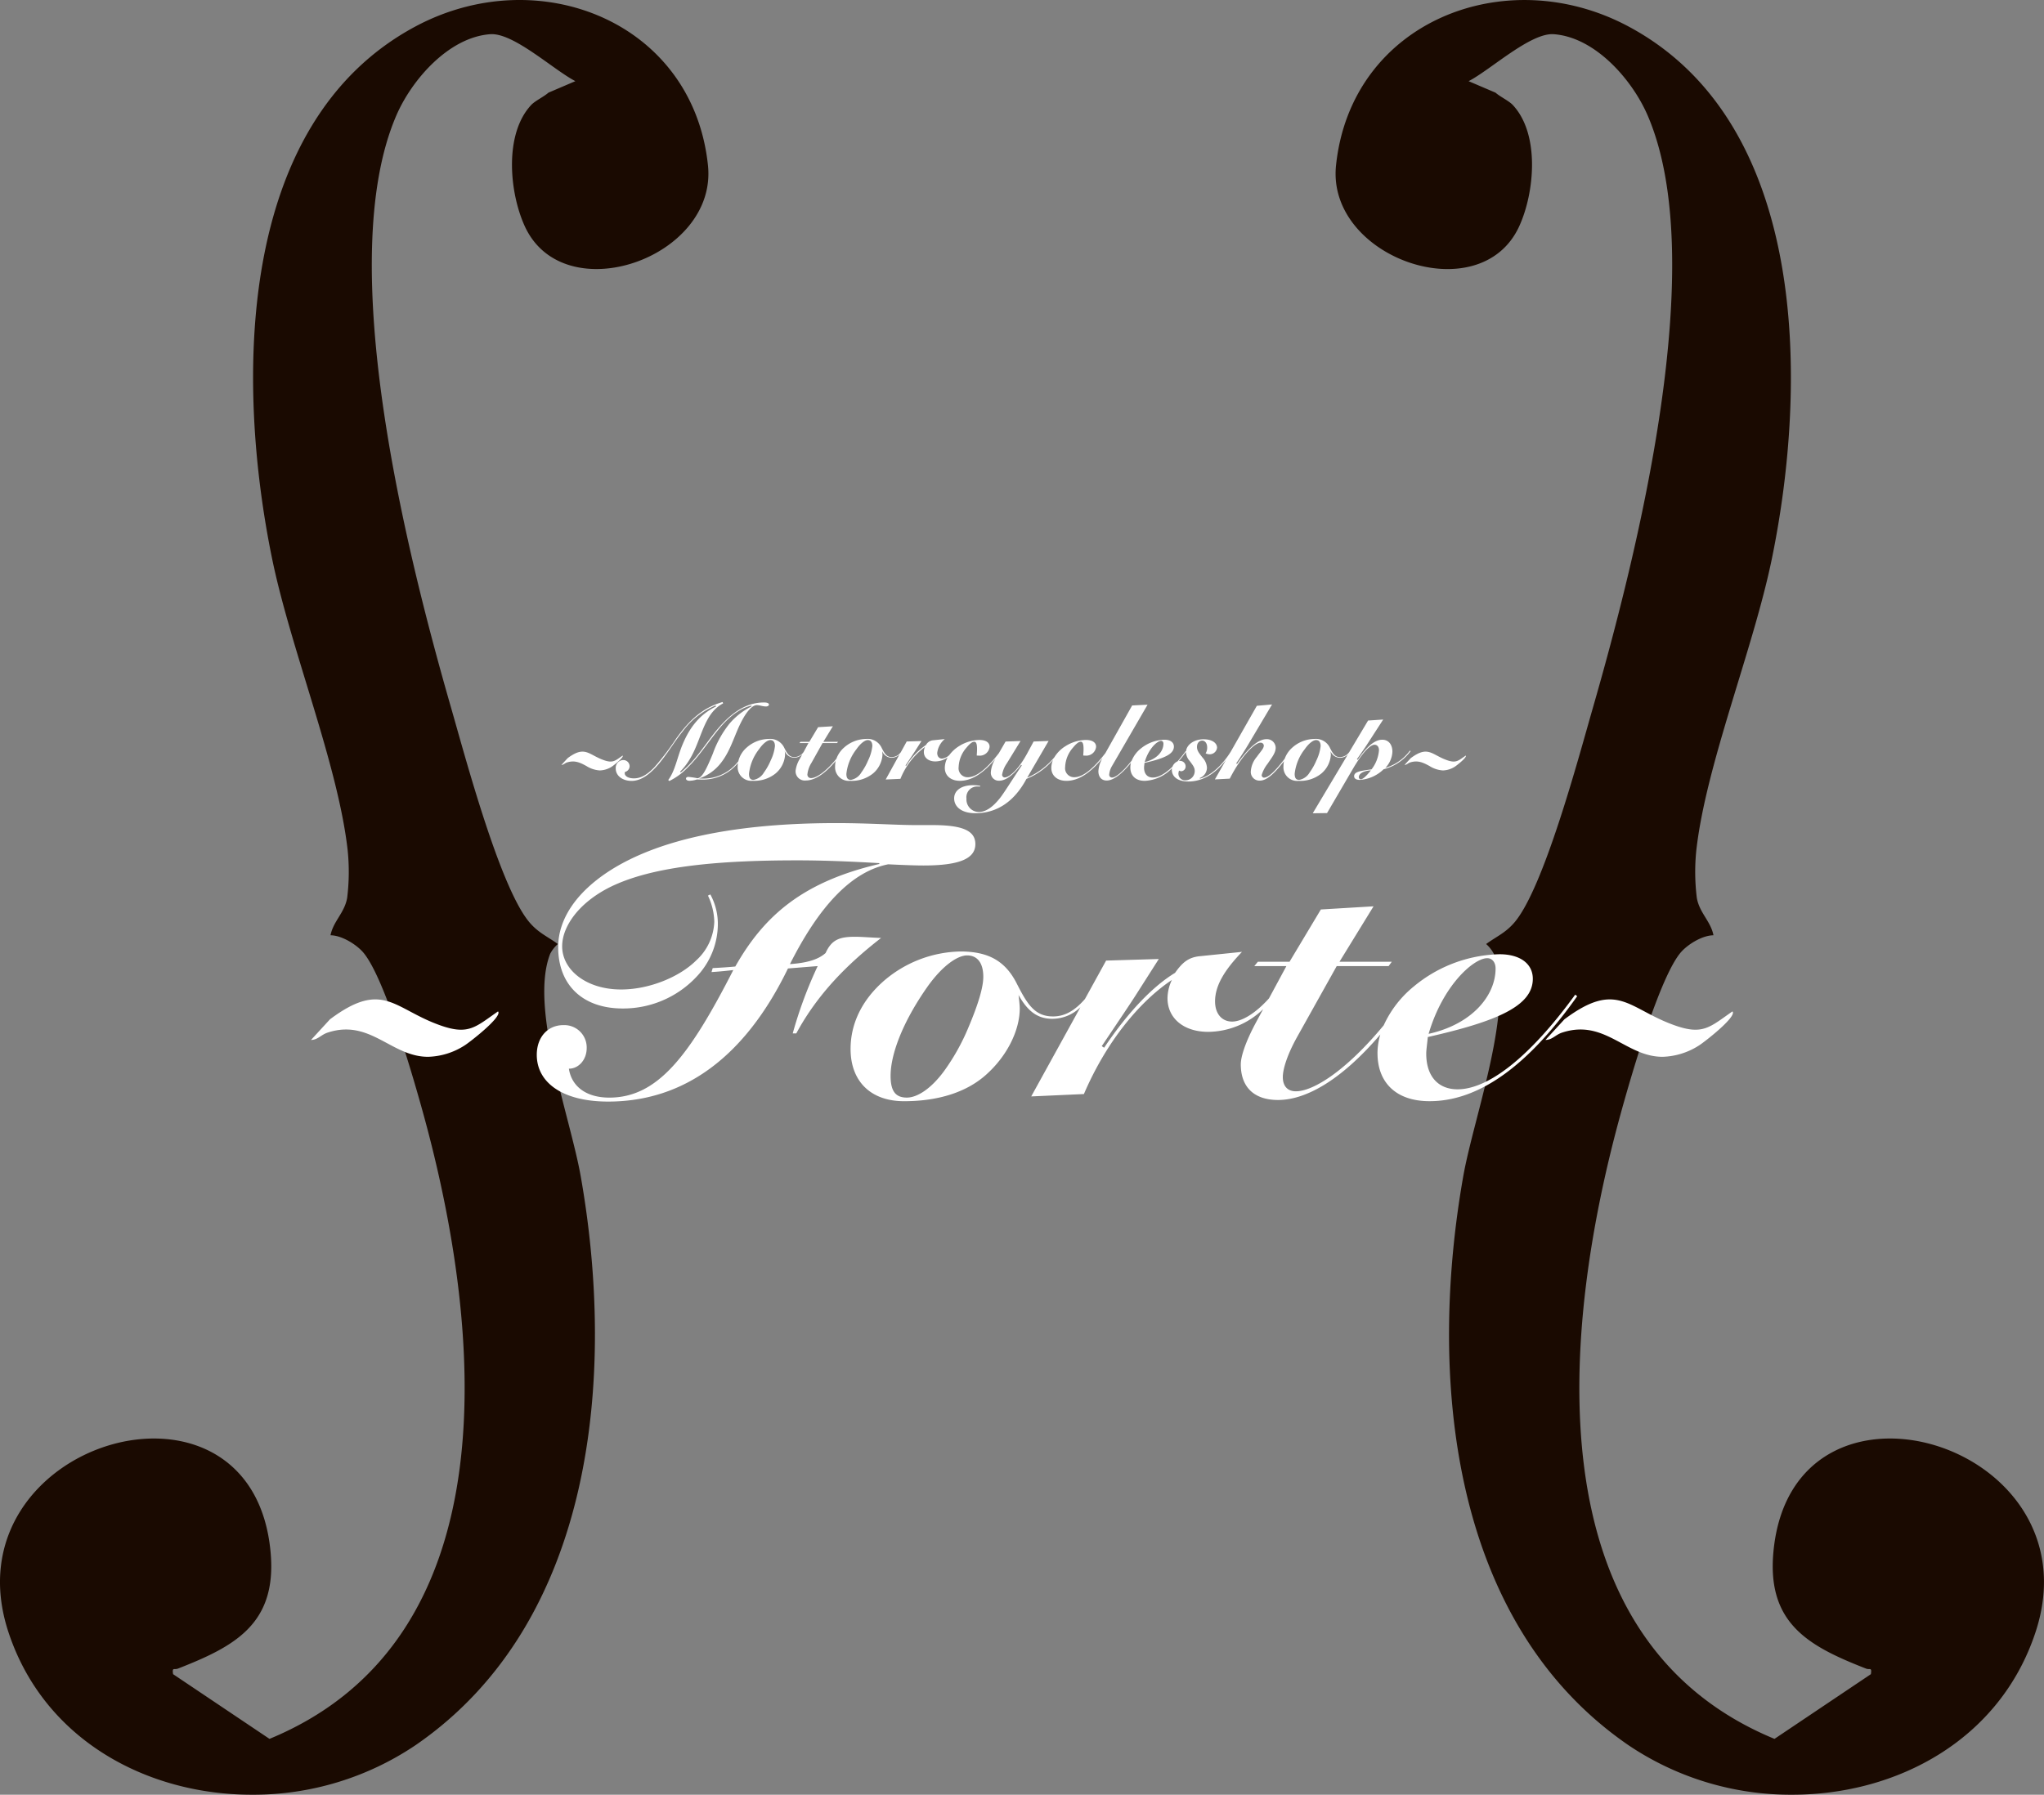 <svg xmlns="http://www.w3.org/2000/svg" width="460" height="404" viewBox="0 0 460 404">
  <rect x="0" y="0" width="460" height="404" fill="#808080" stroke="none"/>
  <g id="グループ_35900" data-name="グループ 35900" transform="translate(-729.001 -267)">
    <path id="合体_11" data-name="合体 11" d="M366.474,392.845c-40.495-27.832-45.016-83.608-37.168-128.061,2.374-13.448,11.607-38,6.873-50.081a7.722,7.722,0,0,0-1.724-2.2c2.34-1.706,4.253-2.442,6.266-4.737,6.668-7.607,14.56-37.321,17.733-48.347,9.867-34.3,26.615-100.378,12.346-133.438C367.326,17.937,359,8.382,349.68,7.7c-5.224-.386-14.225,8.016-19.169,10.572l6.053,2.587c1.077.948,3.01,1.83,3.9,2.787,6.106,6.542,4.916,19.65,1.453,27.25-8.772,19.253-43.43,7.182-41.244-13.676,3.391-32.328,38.1-46.068,65.787-31.279,40.771,21.777,40.334,80.684,32.3,119.819-4.181,20.368-14.81,46.241-17,65.6a47.489,47.489,0,0,0,.106,10.737c.576,3.387,3.137,5.273,3.75,8.44-2.413.023-5.439,1.835-7.082,3.551-4.909,5.121-11.795,29.288-13.954,37.18-12.868,47.046-20.142,117.5,34.768,140.162l21.692-14.566c.184-1.157-.016-1.155-.429-1.152a1.687,1.687,0,0,1-.654-.1c-12.789-5-22.319-10.068-20.858-26.176,4.115-45.394,73.168-24.859,58.98,18.024-8,24.171-31.1,36.542-54.756,36.54A65.317,65.317,0,0,1,366.474,392.845ZM1.919,367.46c-14.188-42.883,54.864-63.417,58.981-18.025,1.461,16.107-8.069,21.177-20.858,26.176a1.7,1.7,0,0,1-.655.1c-.415,0-.615,0-.429,1.154l21.694,14.564c54.908-22.667,47.636-93.114,34.766-140.16-2.158-7.892-9.044-32.059-13.954-37.18-1.644-1.716-4.67-3.528-7.081-3.553.613-3.166,3.175-5.054,3.749-8.439a47.385,47.385,0,0,0,.106-10.737c-2.184-19.36-12.813-45.233-17-65.6C53.206,86.62,52.768,27.713,93.54,5.936c27.689-14.789,62.4-1.049,65.787,31.279,2.188,20.858-32.472,32.928-41.242,13.676-3.463-7.6-4.654-20.708,1.451-27.25.895-.957,2.827-1.838,3.9-2.787l6.051-2.587C124.546,15.711,115.545,7.309,110.323,7.7,101,8.382,92.675,17.937,89.2,25.982c-14.271,33.06,2.477,99.143,12.346,133.438,3.173,11.025,11.063,40.74,17.733,48.347,2.011,2.295,3.926,3.031,6.264,4.737a7.722,7.722,0,0,0-1.724,2.2c-4.733,12.085,4.5,36.633,6.873,50.081,7.85,44.452,3.329,100.227-37.168,128.059A65.3,65.3,0,0,1,56.673,404C33.021,404,9.914,391.629,1.919,367.46Z" transform="translate(729 267)" fill="#1a0a01"/>
    <path id="合体_12" data-name="合体 12" d="M50.8,79.419c0-4.012,2.5-6.687,5.974-6.687a5.035,5.035,0,0,1,5.26,5.172c0,2.586-1.783,4.636-4.012,4.636.624,4.012,3.923,6.509,9.095,6.509,10.967,0,18.1-9.54,27.908-28.71-1.6.178-3.3.356-4.9.446l.268-.892c1.6-.089,3.3-.178,5.082-.356,6.509-11.5,15.247-19.081,32.456-23.094l-.089-.178c-6.152-.357-12.3-.625-18.457-.625-18.9,0-32.723,1.516-41.818,5.885-7.311,3.567-11.056,9.006-11.056,13.464,0,5.261,5.35,9.719,13.285,9.719,6.242,0,13.107-2.764,16.941-6.6a12.354,12.354,0,0,0,4.012-8.649,14.468,14.468,0,0,0-1.426-5.884l.535-.268a13.892,13.892,0,0,1,1.694,6.776,17.262,17.262,0,0,1-4.012,10.878A22.632,22.632,0,0,1,70.15,68.987c-9.006,0-14.534-5.261-14.534-13.82,0-6.152,3.923-12.3,11.769-17.3,10.968-6.955,28-10.611,50.823-10.611,7.4,0,13.374.446,17.922.446h3.655c6.42,0,9.719,1.07,9.719,4.28,0,3.388-3.834,4.815-11.68,4.815-1.694,0-4.369-.089-7.935-.268-8.114,1.6-15.425,9.184-22.113,22.469,3.745-.267,6.331-.98,8.025-2.5,1.337-2.942,3.031-3.655,6.6-3.655,1.6,0,3.478.178,5.885.268C120.706,59,114.018,65.688,109.2,74.6h-.8a95.181,95.181,0,0,1,5.617-15.158l-6.687.535C97.7,79.865,83.971,89.941,66.851,89.941,56.6,89.941,50.8,85.661,50.8,79.419Zm189.2-.357a14.875,14.875,0,0,1,.639-4.222c-8.447,9.887-16.459,14.743-23.019,14.743-5.439,0-8.381-2.942-8.381-8.025,0-1.783,1.07-5.082,3.477-9.54l1.553-2.881a18,18,0,0,1-12.341,5.11c-5.617,0-9.184-3.121-9.184-7.579a9.876,9.876,0,0,1,.981-4.1c-7.222,4.815-14.712,13.82-19.794,25.679l-11.859.535L173.144,68.7a9.053,9.053,0,0,1-6.34,2.608c-3.3,0-5.529-1.694-7.579-5.35.178,1.516.268,2.5.268,3.031,0,4.815-2.764,10.7-7.758,15.068-4.279,3.745-10.521,5.8-18.278,5.8-7.49,0-12.037-4.459-12.037-11.769,0-5.617,2.5-10.878,7.311-15.158a27.149,27.149,0,0,1,17.387-6.776c6.331,0,10.165,2.14,12.75,7.311,2.319,4.547,4.012,7.311,8.114,7.311,2.643,0,4.879-1.287,7.181-3.921l4.767-8.652,11.859-.356-5.172,8.114c-1.07,1.694-3.655,5.528-7.668,11.5l.535.357c5.617-8.382,11.235-14,15.96-16.852,1.516-2.14,2.854-3.478,5.528-3.745l9.54-.981c-3.923,4.1-6.063,7.579-6.063,11.145,0,2.764,1.516,4.547,3.834,4.547,2.121,0,5.139-1.717,8.3-5.22l3.915-7.263h-7.222l.8-.981h7.133L227.256,46.7l11.859-.713-7.668,12.483h11.769l-.713.981h-11.68l-8.916,15.96c-2.229,4.012-3.21,7.222-3.21,9.006,0,2.05,1.07,3.21,2.942,3.21,3.919,0,11.271-4.6,19.769-14.864a24.232,24.232,0,0,1,6.8-8.765,31.293,31.293,0,0,1,19.259-7.222c4.636,0,7.49,2.14,7.49,5.528,0,6.063-7.846,9.54-23.629,13.107-.178,1.783-.356,2.942-.356,3.745,0,5.083,2.674,8.025,7.044,8.025,6.776,0,16.049-6.955,26.482-21.31l.446.356Q268.227,89.9,251.687,89.852C244.2,89.852,240.006,85.661,240.006,79.063ZM138.539,64.351c-5.528,7.935-8.114,15.068-8.114,19.794,0,3.388,1.07,4.9,3.655,4.9,2.318,0,5.439-1.962,8.382-5.974a48.258,48.258,0,0,0,5.439-9.719c2.229-5.26,3.388-9.094,3.388-11.5,0-3.121-1.337-4.815-3.656-4.815C145.493,57.04,142.016,59.358,138.539,64.351Zm112.97,10.343c9.719-2.14,15.068-8.56,15.068-14.712,0-1.426-.8-2.318-1.872-2.318C261.673,57.664,254.718,63.726,251.508,74.694Zm43.4,2.1c-3.924-2.107-7.836-4.214-13.4-2.367-1.442.479-2.233,1.652-3.7,1.638l4.265-4.645c12.018-8.987,14.35-2.275,24.99,1.424,6.229,2.165,7.8.281,12.818-3.2,1.129,1.15-6.587,7.12-7.611,7.718a15.955,15.955,0,0,1-8.105,2.5C300.647,79.87,297.777,78.332,294.913,76.793Zm-277.814,0c-3.923-2.107-7.836-4.214-13.4-2.367-1.441.479-2.233,1.652-3.7,1.638L4.265,71.42c12.018-8.987,14.35-2.275,24.99,1.424,6.23,2.165,7.8.281,12.819-3.2,1.129,1.15-6.587,7.12-7.611,7.718a15.955,15.955,0,0,1-8.105,2.5C22.833,79.87,19.964,78.332,17.1,76.793ZM233.314,11.838a2.529,2.529,0,0,1-1.764.72,2.347,2.347,0,0,1-2.122-1.5c.049.424.074.7.074.849a5.979,5.979,0,0,1-2.172,4.219,7.62,7.62,0,0,1-5.118,1.623,3.077,3.077,0,0,1-3.37-3.3,5.175,5.175,0,0,1,.127-1.143c-2.242,2.9-3.928,4.389-5.47,4.389a1.951,1.951,0,0,1-2-2.172,5.642,5.642,0,0,1,1.373-3.221c.849-1.2,1.548-1.823,1.548-2.522a.694.694,0,0,0-.774-.624c-1.123,0-4.095,2.621-6.891,8.089l-3.345.175,2.508-4.406c-2.45,3.218-5.391,4.881-8.475,4.881-2.322,0-3.72-1.023-3.72-2.671a1.807,1.807,0,0,1,.028-.317,9.042,9.042,0,0,1-6.1,2.839c-2.1,0-3.27-1.174-3.27-3.021a4.114,4.114,0,0,1,.146-1.066c-2.159,2.687-4.04,4.012-5.464,4.012-1.148,0-1.873-.774-1.873-2.122a6.717,6.717,0,0,1,.937-2.939c-2.772,3.435-5.5,5.136-8.127,5.136-2.022,0-3.4-1.148-3.4-2.9a4.668,4.668,0,0,1,.375-1.811,15.354,15.354,0,0,1-5.967,4.258c-2.746,5.143-6.691,7.739-11.509,7.739-3.02,0-4.769-1.4-4.769-3.345,0-1.772,1.623-2.971,4.294-2.971a8.36,8.36,0,0,1,1.573.15l-.025.175a6.09,6.09,0,0,0-.624-.025,2.415,2.415,0,0,0-2.447,2.721,2.826,2.826,0,0,0,2.746,3.021c1.548,0,3.1-1.024,4.744-3.071.924-1.148,2.472-3.695,4.968-7.415l-.175-.125c-1.8,2.4-3.545,3.57-4.918,3.57a1.793,1.793,0,0,1-1.872-2,6.435,6.435,0,0,1,1.108-3.048c-2.754,3.391-5.463,5.07-8.074,5.07-2.022,0-3.4-1.148-3.4-2.9a4.817,4.817,0,0,1,.648-2.368,4.916,4.916,0,0,1-2.795.9c-1.573,0-2.571-.874-2.571-2.122a2.755,2.755,0,0,1,.275-1.148,16.529,16.529,0,0,0-5.543,7.19l-3.32.15,3.1-5.623a2.535,2.535,0,0,1-1.775.73,2.347,2.347,0,0,1-2.122-1.5c.049.424.074.7.074.849a5.98,5.98,0,0,1-2.172,4.219,7.62,7.62,0,0,1-5.118,1.623,3.077,3.077,0,0,1-3.37-3.3,5.174,5.174,0,0,1,.136-1.182c-2.45,2.954-4.781,4.4-6.677,4.4a2.08,2.08,0,0,1-2.347-2.247,6.8,6.8,0,0,1,.974-2.671l.525-.973a2.56,2.56,0,0,1-1.823.774,2.349,2.349,0,0,1-2.122-1.5c.05.424.075.7.075.849a5.981,5.981,0,0,1-2.172,4.219,7.618,7.618,0,0,1-5.118,1.623,3.078,3.078,0,0,1-3.37-3.3,5.212,5.212,0,0,1,.045-.683A10.2,10.2,0,0,1,87.7,17.451c-.274,0-.574,0-.849-.025a5.445,5.445,0,0,1-1.722.3c-.474,0-.749-.225-.749-.5,0-.2.225-.374.5-.374a18.165,18.165,0,0,1,2.047.3c1.073,0,2.072-2.072,3.52-5.592a23.054,23.054,0,0,1,3.72-6.691A15.858,15.858,0,0,1,99.157.973L99.107.8c-2.5.575-5.043,2.422-7.59,5.592-2.3,2.872-4.269,5.917-6.79,8.389a14.809,14.809,0,0,1-4.095,3l-.25-.225c1.623-2.172,2-5.143,3.32-8.214C85.4,5.393,87.648,2.721,91.143,1l-.1-.225a17.75,17.75,0,0,0-7.39,5.817c-2,2.472-3.62,5.343-5.767,7.765-2,2.247-3.87,3.4-5.742,3.4-2.072,0-3.571-1.174-3.571-2.771a1.755,1.755,0,0,1,1.648-1.922,1.414,1.414,0,0,1,1.473,1.4,1.349,1.349,0,0,1-1.049,1.274c-.025.15-.05.25-.05.3,0,.625.774,1.148,2.072,1.148,1.6,0,3-.849,4.569-2.472A59.369,59.369,0,0,0,82.18,8.213C85.1,4.144,88,1.348,92.616,0l.125.3c-2.272,1.2-3.5,3.246-4.668,6.117-1.249,3.071-2.2,6.442-5.018,9.262l.15.175c3.146-2.546,5.193-5.867,7.515-8.813C94.314,2.472,97.834.1,101.953.1c.724,0,1.1.175,1.1.5,0,.2-.3.4-.624.4-.774,0-1.5-.3-2.1-.3-1.223,0-2.846,1.947-4.519,5.967-1.048,2.522-1.922,4.968-3.57,7.041a10.441,10.441,0,0,1-4.943,3.52h.5a9.9,9.9,0,0,0,8.359-3.886,5.892,5.892,0,0,1,1.927-3.13,7.6,7.6,0,0,1,4.868-1.9,3.506,3.506,0,0,1,3.571,2.047c.649,1.273,1.123,2.047,2.271,2.047a2.68,2.68,0,0,0,2.058-1.153l1.088-2.018h-2.022l.225-.275h2l1.972-3.3,3.32-.2-2.147,3.5h3.3l-.2.275H115.11l-2.5,4.469a6.078,6.078,0,0,0-.9,2.522.785.785,0,0,0,.824.9c1.123,0,3.252-1.348,5.7-4.364A6.094,6.094,0,0,1,120,10.211a7.6,7.6,0,0,1,4.868-1.9,3.506,3.506,0,0,1,3.57,2.047c.649,1.273,1.123,2.047,2.272,2.047a2.637,2.637,0,0,0,2.01-1.1l1.335-2.423,3.32-.1-1.448,2.272c-.3.474-1.024,1.548-2.147,3.22l.15.1A15.753,15.753,0,0,1,138.4,9.662a2.006,2.006,0,0,1,1.548-1.049l2.671-.274a4.793,4.793,0,0,0-1.7,3.121c0,.774.425,1.273,1.074,1.273a2.811,2.811,0,0,0,1.654-.8,7.829,7.829,0,0,1,2.166-1.991,8.846,8.846,0,0,1,4.593-1.4c1.5,0,2.3.6,2.3,1.523a2.225,2.225,0,0,1-2.472,2,3.247,3.247,0,0,1-.424-.025c.05-.7.075-1.174.075-1.4,0-1.123-.15-1.7-.65-1.7-.449,0-1,.449-1.722,1.323a6.987,6.987,0,0,0-1.772,4.369,2.021,2.021,0,0,0,2.072,2.3c1.874,0,4.21-1.826,6.987-5.435l1.5-2.6,3.37-.125L156.6,13.781a6.423,6.423,0,0,0-1.074,2.547.6.6,0,0,0,.55.649c1.1,0,3.121-1.772,5.068-5.368l1.473-2.721,3.37-.125-4.819,8.264a16.162,16.162,0,0,0,6.137-4.622,7.465,7.465,0,0,1,2.476-2.468,8.848,8.848,0,0,1,4.594-1.4c1.5,0,2.3.6,2.3,1.523a2.225,2.225,0,0,1-2.472,2,3.252,3.252,0,0,1-.424-.025c.05-.7.075-1.174.075-1.4,0-1.123-.15-1.7-.649-1.7-.449,0-1,.449-1.723,1.323a6.991,6.991,0,0,0-1.772,4.369,2.021,2.021,0,0,0,2.072,2.3c1.871,0,4.2-1.82,6.974-5.417L184.789.774,188.26.6,180.27,14.38a4.5,4.5,0,0,0-.649,1.972A.623.623,0,0,0,180.3,17c.74,0,2.361-1.233,4.4-3.828a6.661,6.661,0,0,1,1.99-2.663,8.762,8.762,0,0,1,5.393-2.022c1.3,0,2.1.6,2.1,1.548,0,1.7-2.2,2.671-6.616,3.67-.05.5-.1.824-.1,1.048,0,1.423.749,2.247,1.973,2.247s2.724-.8,4.419-2.44a2.112,2.112,0,0,1,1.141-1.2q.9-1.019,1.855-2.328l.059.047c.142-1.5,1.855-2.694,3.935-2.694,1.947,0,3.046.849,3.046,1.9a1.659,1.659,0,0,1-1.772,1.473,2.338,2.338,0,0,1-.8-.2,2.387,2.387,0,0,0,.349-1.323c0-.973-.5-1.548-1.123-1.548-.7,0-1.174.6-1.174,1.423,0,.9.575,1.523,1.274,2.422a3.633,3.633,0,0,1,.973,2.247,2.483,2.483,0,0,1-1.622,2.322l.049.15c2.169-.566,4.8-2.665,6.93-6.079L212.851.849l3.42-.3L210.8,9.761c-.5.824-1.348,2.2-2.6,4.069l.2.1c2.646-3.7,4.794-5.567,6.616-5.567a1.961,1.961,0,0,1,2.072,1.922c0,1.174-.849,2.172-1.822,3.62a7.54,7.54,0,0,0-1.324,2.522.561.561,0,0,0,.5.6c1.012,0,2.519-1.435,4.677-4.261a6.092,6.092,0,0,1,1.765-2.554,7.6,7.6,0,0,1,4.868-1.9,3.506,3.506,0,0,1,3.57,2.047c.649,1.273,1.123,2.047,2.272,2.047a2.693,2.693,0,0,0,2.07-1.167l4.222-7.072,3.4-.225-3.795,5.867c-.25.374-.949,1.4-2.122,3.071l.2.125c2.022-3,3.82-4.519,5.518-4.519,1.373,0,2.272,1.048,2.272,2.7a5.546,5.546,0,0,1-1.6,3.645,10.7,10.7,0,0,0,5.542-3.895l.15.125a10.829,10.829,0,0,1-6.067,4.069,8.426,8.426,0,0,1-5.393,2.4c-.8,0-1.248-.325-1.248-.824,0-1,1.3-1.2,3.919-1.548a8.022,8.022,0,0,0,1.673-4.294c0-.824-.424-1.248-1-1.248-1,0-2.771,1.823-4.893,5.468l-5.792,9.911-3.221.049ZM195.2,16.178a1.511,1.511,0,0,0,1.623,1.448,2.08,2.08,0,0,0,2.047-2.147c0-.774-.5-1.348-1.1-2.172a3.281,3.281,0,0,1-.874-2.022q0-.023,0-.045-.791,1.112-1.581,2.034a1.329,1.329,0,0,1,.207-.017,1.229,1.229,0,0,1,1.3,1.223,1.059,1.059,0,0,1-1,1.1,1.293,1.293,0,0,1-.474-.15A2.223,2.223,0,0,0,195.2,16.178Zm28.436-5.567a10.831,10.831,0,0,0-2.272,5.542c0,.949.3,1.373,1.024,1.373a3.423,3.423,0,0,0,2.346-1.673,13.478,13.478,0,0,0,1.523-2.721,9.7,9.7,0,0,0,.948-3.22c0-.874-.374-1.348-1.023-1.348C225.584,8.563,224.61,9.212,223.636,10.611Zm-100.886,0a10.831,10.831,0,0,0-2.272,5.542c0,.949.3,1.373,1.024,1.373a3.423,3.423,0,0,0,2.346-1.673,13.478,13.478,0,0,0,1.523-2.721,9.7,9.7,0,0,0,.948-3.22c0-.874-.374-1.348-1.023-1.348C124.7,8.563,123.723,9.212,122.749,10.611Zm-21.92,0a10.831,10.831,0,0,0-2.272,5.542c0,.949.3,1.373,1.023,1.373a3.423,3.423,0,0,0,2.347-1.673,13.509,13.509,0,0,0,1.523-2.721,9.705,9.705,0,0,0,.949-3.22c0-.874-.374-1.348-1.023-1.348C102.777,8.563,101.8,9.212,100.83,10.611Zm134.964,6.316a.488.488,0,0,0,.449.474c.4,0,1.2-.649,2.272-2.022C236.693,15.5,235.794,16.2,235.794,16.926Zm-48.184-3.42c2.721-.6,4.219-2.4,4.219-4.12,0-.4-.225-.649-.525-.649C190.457,8.738,188.509,10.435,187.611,13.507Zm64.075.885c-1.284-.69-2.564-1.38-4.385-.775-.472.157-.731.541-1.211.536l1.4-1.52c3.933-2.941,4.7-.745,8.178.466,2.038.708,2.551.092,4.195-1.046.37.376-2.156,2.33-2.491,2.526a5.222,5.222,0,0,1-2.652.819A6.328,6.328,0,0,1,251.686,14.391Zm-189.739,0c-1.284-.69-2.564-1.38-4.385-.775-.472.157-.731.541-1.211.536l1.4-1.52c3.933-2.941,4.7-.745,8.178.466,2.038.708,2.552.092,4.195-1.046.37.376-2.155,2.33-2.49,2.526a5.222,5.222,0,0,1-2.652.819A6.328,6.328,0,0,1,61.947,14.391Z" transform="translate(799.002 425.029)" fill="#fff"/>
  </g>
</svg>
